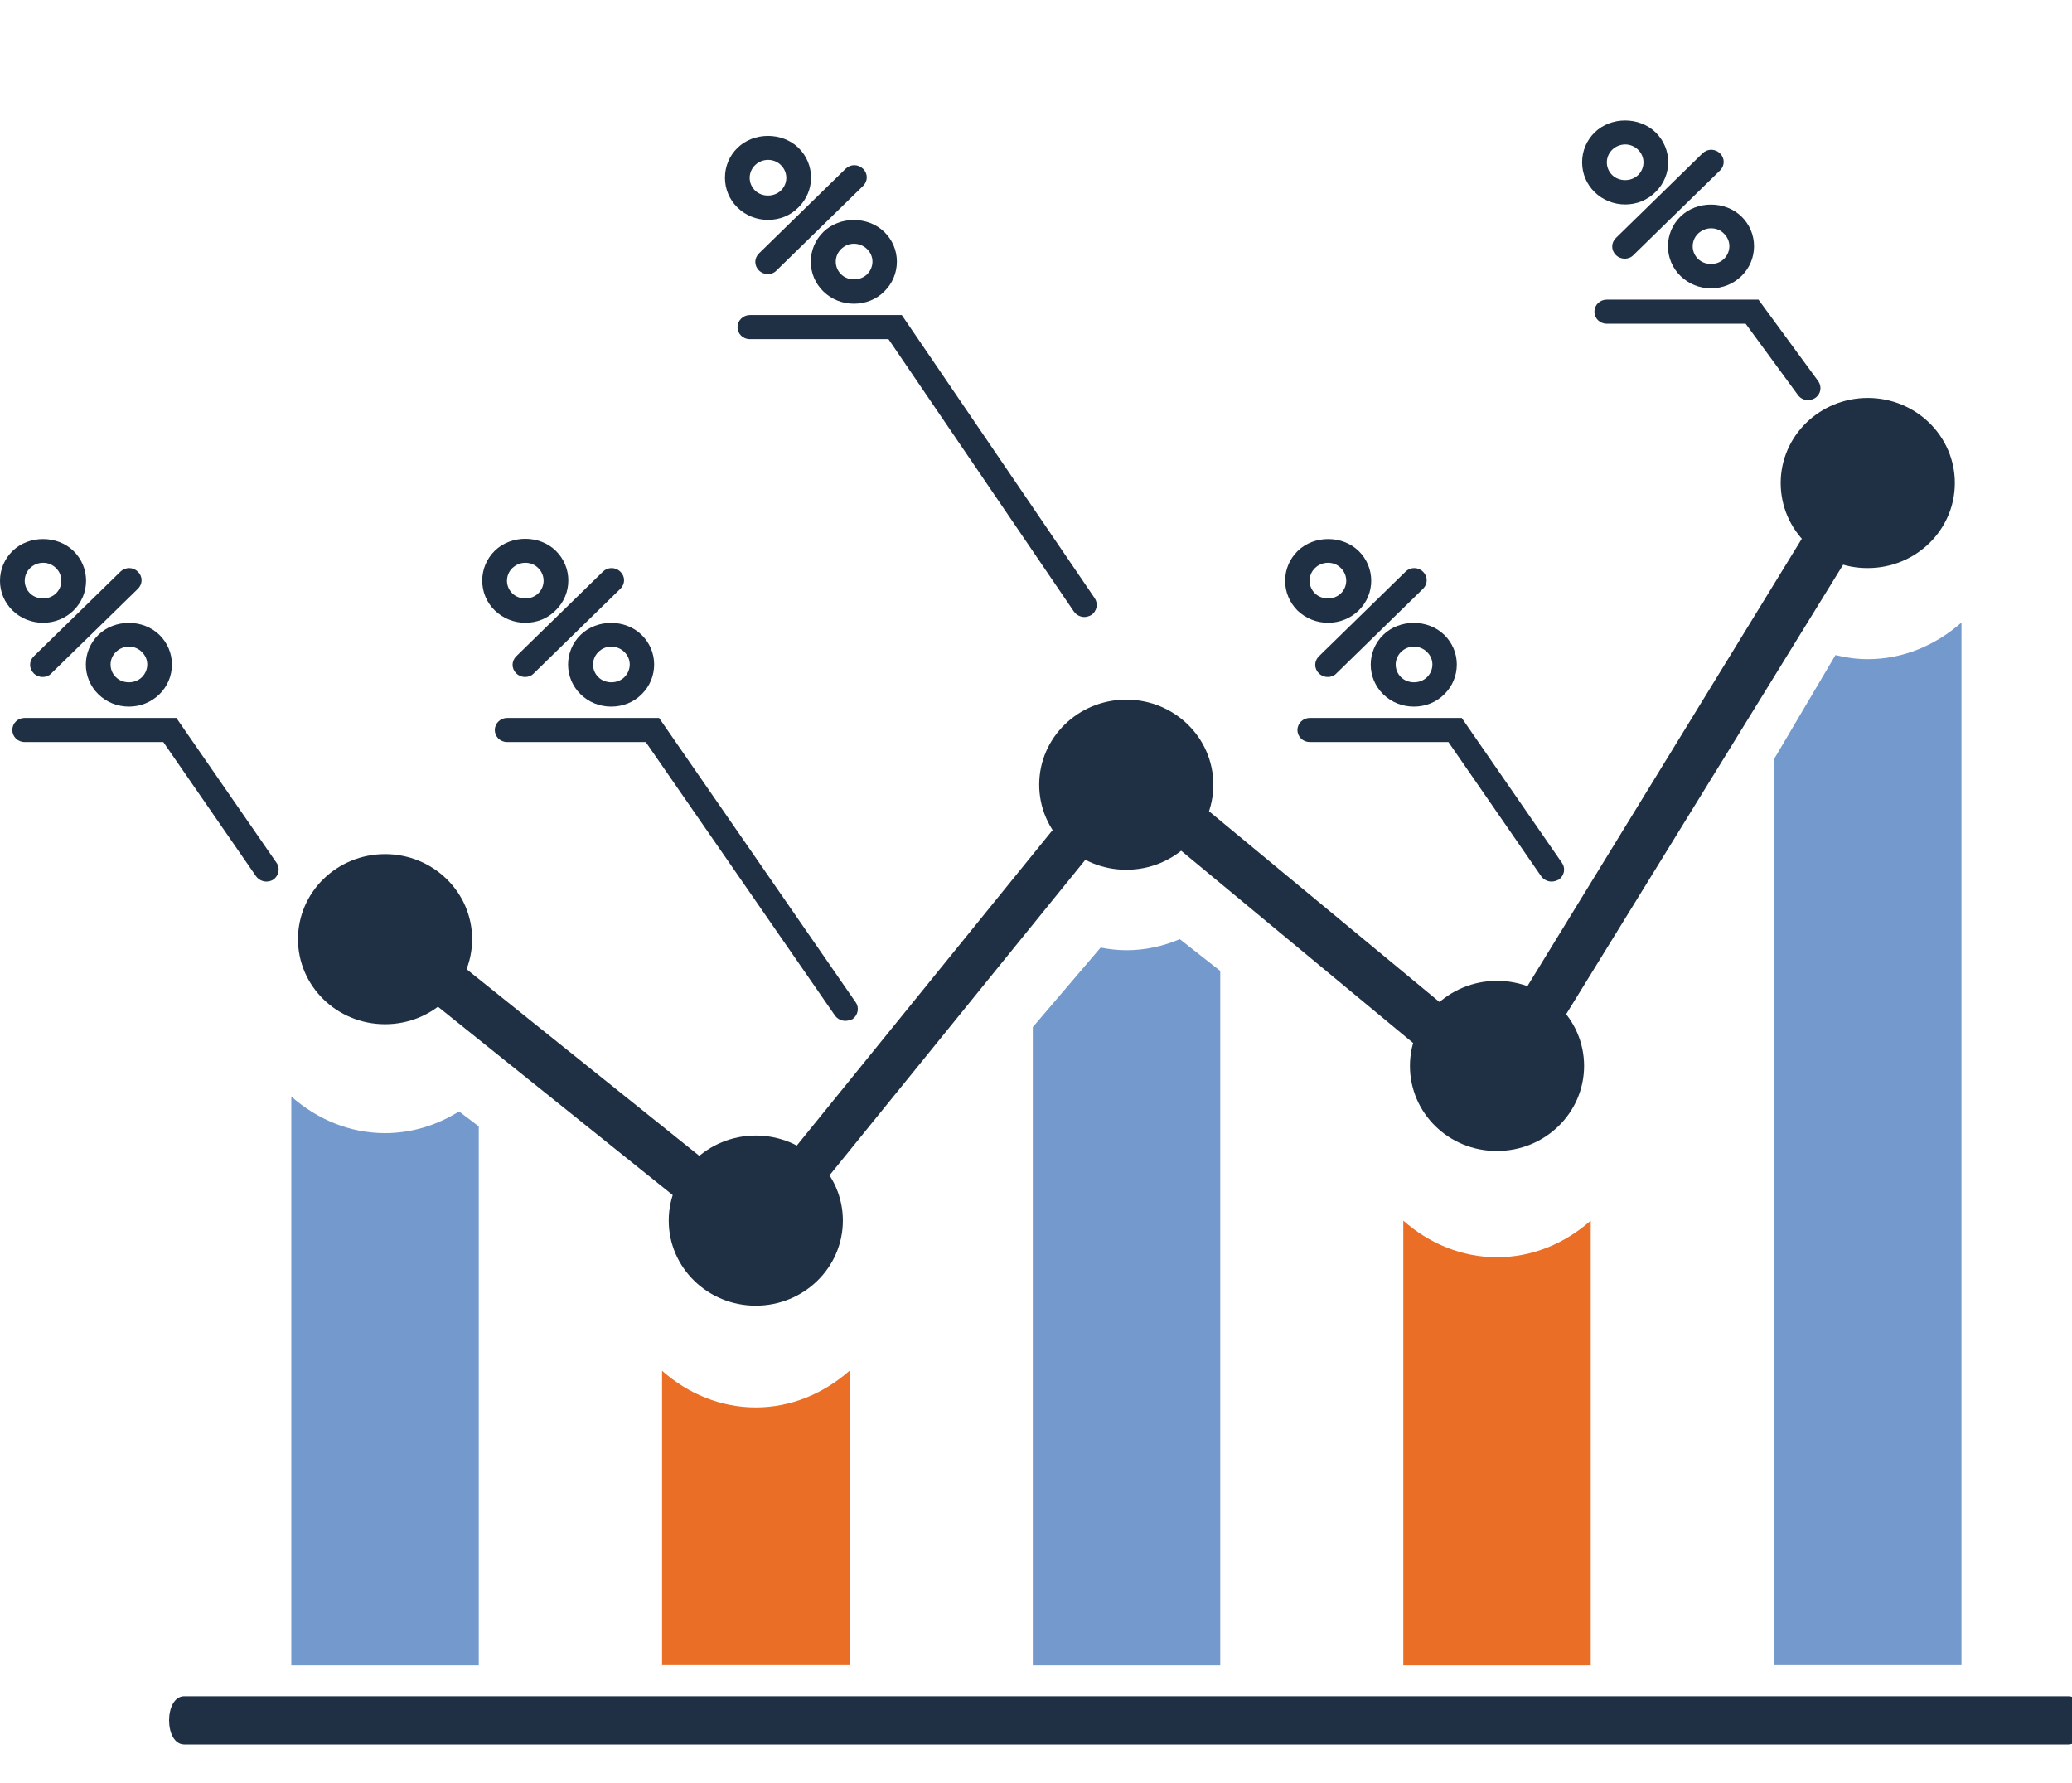 <?xml version="1.0" encoding="UTF-8"?> <svg xmlns="http://www.w3.org/2000/svg" width="86" height="74" viewBox="0 0 86 74" fill="none"> <g clip-path="url(#clip0_9_414)"> <path d="M85.846 70.395C59.78 70.395 33.714 70.395 7.648 70.395C6.808 70.395 6.808 72.395 7.648 72.395C33.714 72.395 59.78 72.395 85.846 72.395C86.686 72.395 86.686 70.395 85.846 70.395Z" fill="#1F3044"></path> <path d="M19.053 46.125C18.121 46.705 17.077 47.025 15.982 47.025C14.518 47.025 13.166 46.455 12.091 45.505V69.115H19.872V46.745L19.053 46.125Z" fill="#7499CC"></path> <path d="M31.369 58.405C29.905 58.405 28.554 57.835 27.479 56.885V69.105H35.26V56.885C34.175 57.835 32.834 58.405 31.369 58.405Z" fill="#EB6E27"></path> <path d="M62.135 52.175C60.671 52.175 59.319 51.605 58.245 50.655V69.115H66.025V50.655C64.951 51.605 63.599 52.175 62.135 52.175Z" fill="#EB6E27"></path> <path d="M77.523 27.355C77.072 27.355 76.622 27.295 76.182 27.185L73.632 31.505V69.105H81.413V25.835C80.328 26.785 78.987 27.355 77.523 27.355Z" fill="#7499CC"></path> <path d="M48.969 38.975C48.262 39.275 47.515 39.435 46.757 39.435C46.399 39.435 46.041 39.395 45.682 39.325L42.867 42.625V69.115H50.648V40.295L48.969 38.975Z" fill="#7499CC"></path> <path d="M61.9 43.365L46.675 30.765L31.267 49.765L16.739 38.115V40.625L31.462 52.435L46.829 33.485L62.37 46.365L77.523 21.775V17.895L61.9 43.365Z" fill="#1F3044"></path> <path d="M12.368 38.975C12.368 37.025 13.985 35.445 15.982 35.445C17.978 35.445 19.596 37.025 19.596 38.975C19.596 40.925 17.978 42.505 15.982 42.505C13.985 42.505 12.368 40.925 12.368 38.975Z" fill="#1F3044"></path> <path d="M27.756 50.655C27.756 48.705 29.373 47.125 31.369 47.125C33.366 47.125 34.984 48.705 34.984 50.655C34.984 52.605 33.366 54.185 31.369 54.185C29.373 54.185 27.756 52.605 27.756 50.655Z" fill="#1F3044"></path> <path d="M43.133 32.565C43.133 30.615 44.751 29.035 46.747 29.035C48.743 29.035 50.361 30.615 50.361 32.565C50.361 34.515 48.743 36.095 46.747 36.095C44.751 36.095 43.133 34.515 43.133 32.565Z" fill="#1F3044"></path> <path d="M58.521 44.235C58.521 42.285 60.139 40.705 62.135 40.705C64.132 40.705 65.749 42.285 65.749 44.235C65.749 46.185 64.132 47.765 62.135 47.765C60.139 47.775 58.521 46.195 58.521 44.235Z" fill="#1F3044"></path> <path d="M73.909 20.045C73.909 18.095 75.526 16.515 77.523 16.515C79.519 16.515 81.137 18.095 81.137 20.045C81.137 21.995 79.519 23.575 77.523 23.575C75.526 23.585 73.909 22.005 73.909 20.045Z" fill="#1F3044"></path> <path d="M45.007 25.605C44.843 25.605 44.679 25.525 44.577 25.385L36.877 14.075H31.124C30.837 14.075 30.612 13.855 30.612 13.575C30.612 13.295 30.847 13.075 31.124 13.075H37.43L45.437 24.825C45.59 25.055 45.529 25.365 45.293 25.525C45.201 25.575 45.099 25.605 45.007 25.605Z" fill="#1F3044"></path> <path d="M31.881 9.125C31.4 9.125 30.95 8.945 30.612 8.615C30.274 8.285 30.09 7.845 30.09 7.375C30.09 6.905 30.274 6.465 30.612 6.135C31.288 5.475 32.465 5.475 33.141 6.135C33.837 6.815 33.837 7.925 33.141 8.605C32.813 8.945 32.363 9.125 31.881 9.125ZM31.881 6.635C31.677 6.635 31.482 6.715 31.339 6.855C31.042 7.145 31.042 7.615 31.339 7.905C31.625 8.185 32.127 8.185 32.414 7.905C32.711 7.615 32.711 7.145 32.414 6.855C32.281 6.715 32.086 6.635 31.881 6.635Z" fill="#1F3044"></path> <path d="M31.871 11.375C31.738 11.375 31.605 11.325 31.503 11.225C31.298 11.025 31.298 10.715 31.503 10.515L35.096 7.005C35.301 6.805 35.618 6.805 35.823 7.005C36.028 7.205 36.028 7.515 35.823 7.715L32.23 11.225C32.137 11.325 32.004 11.375 31.871 11.375Z" fill="#1F3044"></path> <path d="M35.444 12.605C34.963 12.605 34.513 12.425 34.175 12.095C33.478 11.415 33.478 10.305 34.175 9.625C34.85 8.965 36.028 8.965 36.703 9.625C37.041 9.955 37.226 10.395 37.226 10.855C37.226 11.325 37.041 11.765 36.703 12.095C36.376 12.425 35.925 12.605 35.444 12.605ZM35.444 10.115C35.239 10.115 35.055 10.195 34.912 10.335C34.615 10.625 34.615 11.095 34.912 11.385C35.199 11.665 35.7 11.665 35.987 11.385C36.13 11.245 36.212 11.055 36.212 10.855C36.212 10.655 36.13 10.475 35.987 10.335C35.843 10.195 35.649 10.115 35.444 10.115Z" fill="#1F3044"></path> <path d="M75.045 16.605C74.881 16.605 74.728 16.535 74.625 16.395L72.455 13.435H66.691C66.404 13.435 66.179 13.215 66.179 12.935C66.179 12.655 66.404 12.435 66.691 12.435H72.987L75.465 15.815C75.629 16.045 75.578 16.355 75.342 16.515C75.25 16.575 75.147 16.605 75.045 16.605Z" fill="#1F3044"></path> <path d="M67.459 8.485C66.978 8.485 66.527 8.305 66.189 7.975C65.851 7.645 65.667 7.205 65.667 6.735C65.667 6.265 65.851 5.825 66.189 5.495C66.865 4.835 68.042 4.835 68.718 5.495C69.414 6.175 69.414 7.285 68.718 7.965C68.38 8.305 67.93 8.485 67.459 8.485ZM67.459 5.995C67.254 5.995 67.059 6.075 66.916 6.215C66.619 6.505 66.619 6.975 66.916 7.265C67.203 7.545 67.704 7.545 67.991 7.265C68.288 6.975 68.288 6.505 67.991 6.215C67.848 6.075 67.653 5.995 67.459 5.995Z" fill="#1F3044"></path> <path d="M67.438 10.735C67.305 10.735 67.172 10.685 67.07 10.585C66.865 10.385 66.865 10.075 67.07 9.875L70.663 6.365C70.868 6.165 71.185 6.165 71.39 6.365C71.595 6.565 71.595 6.875 71.39 7.075L67.797 10.585C67.704 10.685 67.571 10.735 67.438 10.735Z" fill="#1F3044"></path> <path d="M71.022 11.965C70.54 11.965 70.09 11.785 69.752 11.455C69.056 10.775 69.056 9.665 69.752 8.985C70.428 8.325 71.605 8.325 72.281 8.985C72.619 9.315 72.803 9.755 72.803 10.215C72.803 10.685 72.619 11.125 72.281 11.455C71.943 11.785 71.493 11.965 71.022 11.965ZM71.022 9.475C70.817 9.475 70.633 9.555 70.479 9.695C70.182 9.985 70.182 10.455 70.479 10.745C70.766 11.025 71.267 11.025 71.554 10.745C71.697 10.605 71.779 10.415 71.779 10.215C71.779 10.015 71.697 9.835 71.554 9.695C71.411 9.545 71.216 9.475 71.022 9.475Z" fill="#1F3044"></path> <path d="M35.086 42.365C34.922 42.365 34.758 42.285 34.656 42.145L26.803 30.795H21.049C20.763 30.795 20.538 30.575 20.538 30.295C20.538 30.015 20.773 29.795 21.049 29.795H27.356L35.516 41.595C35.68 41.825 35.608 42.135 35.383 42.295C35.281 42.335 35.178 42.365 35.086 42.365Z" fill="#1F3044"></path> <path d="M21.807 25.845C21.326 25.845 20.886 25.665 20.538 25.335C20.2 25.005 20.015 24.565 20.015 24.095C20.015 23.625 20.2 23.185 20.538 22.855C21.213 22.195 22.391 22.195 23.067 22.855C23.763 23.535 23.763 24.645 23.067 25.325C22.739 25.665 22.288 25.845 21.807 25.845ZM21.807 23.355C21.602 23.355 21.418 23.435 21.265 23.575C20.968 23.865 20.968 24.335 21.265 24.625C21.551 24.905 22.053 24.905 22.34 24.625C22.637 24.335 22.637 23.865 22.34 23.575C22.206 23.435 22.012 23.355 21.807 23.355Z" fill="#1F3044"></path> <path d="M21.797 28.095C21.664 28.095 21.531 28.045 21.428 27.945C21.224 27.745 21.224 27.435 21.428 27.235L25.022 23.725C25.227 23.525 25.544 23.525 25.749 23.725C25.954 23.925 25.954 24.235 25.749 24.435L22.155 27.945C22.063 28.045 21.93 28.095 21.797 28.095Z" fill="#1F3044"></path> <path d="M25.37 29.325C24.889 29.325 24.438 29.145 24.101 28.815C23.404 28.135 23.404 27.025 24.101 26.345C24.776 25.685 25.954 25.685 26.629 26.345C26.967 26.675 27.151 27.115 27.151 27.575C27.151 28.045 26.967 28.485 26.629 28.815C26.302 29.145 25.851 29.325 25.37 29.325ZM25.37 26.835C25.165 26.835 24.981 26.915 24.838 27.055C24.541 27.345 24.541 27.815 24.838 28.105C25.124 28.385 25.626 28.385 25.913 28.105C26.056 27.965 26.138 27.775 26.138 27.575C26.138 27.375 26.056 27.195 25.913 27.055C25.769 26.915 25.575 26.835 25.37 26.835Z" fill="#1F3044"></path> <path d="M64.398 36.585C64.234 36.585 64.07 36.505 63.968 36.365L60.118 30.795H54.364C54.078 30.795 53.852 30.575 53.852 30.295C53.852 30.015 54.088 29.795 54.364 29.795H60.671L64.828 35.805C64.992 36.035 64.93 36.345 64.695 36.505C64.592 36.555 64.5 36.585 64.398 36.585Z" fill="#1F3044"></path> <path d="M55.122 25.845C54.641 25.845 54.2 25.665 53.852 25.335C53.525 25.005 53.34 24.565 53.34 24.105C53.34 23.635 53.525 23.195 53.863 22.865C54.538 22.205 55.716 22.205 56.391 22.865C57.088 23.545 57.088 24.655 56.391 25.335C56.054 25.665 55.603 25.845 55.122 25.845ZM55.122 23.355C54.917 23.355 54.723 23.435 54.579 23.575C54.282 23.865 54.282 24.335 54.579 24.625C54.866 24.905 55.368 24.905 55.654 24.625C55.951 24.335 55.951 23.865 55.654 23.575C55.521 23.435 55.327 23.355 55.122 23.355Z" fill="#1F3044"></path> <path d="M55.112 28.095C54.978 28.095 54.845 28.045 54.743 27.945C54.538 27.745 54.538 27.435 54.743 27.235L58.337 23.725C58.541 23.525 58.859 23.525 59.063 23.725C59.268 23.925 59.268 24.235 59.063 24.435L55.47 27.945C55.378 28.045 55.245 28.095 55.112 28.095Z" fill="#1F3044"></path> <path d="M58.685 29.325C58.203 29.325 57.753 29.145 57.415 28.815C56.719 28.135 56.719 27.025 57.415 26.345C58.091 25.685 59.268 25.685 59.944 26.345C60.282 26.675 60.466 27.115 60.466 27.575C60.466 28.045 60.282 28.485 59.944 28.815C59.616 29.145 59.166 29.325 58.685 29.325ZM58.685 26.835C58.48 26.835 58.296 26.915 58.152 27.055C57.855 27.345 57.855 27.815 58.152 28.105C58.439 28.385 58.941 28.385 59.227 28.105C59.371 27.965 59.453 27.775 59.453 27.575C59.453 27.375 59.371 27.195 59.227 27.055C59.084 26.915 58.889 26.835 58.685 26.835Z" fill="#1F3044"></path> <path d="M11.057 36.585C10.893 36.585 10.73 36.505 10.627 36.365L6.778 30.795H1.024C0.737 30.795 0.512 30.575 0.512 30.295C0.512 30.015 0.737 29.795 1.024 29.795H7.32L11.477 35.805C11.641 36.035 11.569 36.345 11.344 36.505C11.262 36.555 11.16 36.585 11.057 36.585Z" fill="#1F3044"></path> <path d="M1.792 25.845C1.31 25.845 0.86 25.665 0.522 25.335C0.184 25.005 0 24.565 0 24.105C0 23.635 0.184 23.195 0.522 22.865C1.198 22.205 2.375 22.205 3.051 22.865C3.747 23.545 3.747 24.655 3.051 25.335C2.713 25.665 2.263 25.845 1.792 25.845ZM1.792 23.355C1.587 23.355 1.392 23.435 1.249 23.575C0.952 23.865 0.952 24.335 1.249 24.625C1.536 24.905 2.037 24.905 2.324 24.625C2.621 24.335 2.621 23.865 2.324 23.575C2.181 23.435 1.996 23.355 1.792 23.355Z" fill="#1F3044"></path> <path d="M1.771 28.095C1.638 28.095 1.505 28.045 1.403 27.945C1.198 27.745 1.198 27.435 1.403 27.235L4.996 23.725C5.201 23.525 5.518 23.525 5.723 23.725C5.928 23.925 5.928 24.235 5.723 24.435L2.13 27.945C2.037 28.045 1.904 28.095 1.771 28.095Z" fill="#1F3044"></path> <path d="M5.355 29.325C4.873 29.325 4.423 29.145 4.085 28.815C3.389 28.135 3.389 27.025 4.085 26.345C4.761 25.685 5.938 25.685 6.614 26.345C6.952 26.675 7.136 27.115 7.136 27.575C7.136 28.045 6.952 28.485 6.614 28.815C6.276 29.145 5.825 29.325 5.355 29.325ZM5.355 26.835C5.15 26.835 4.955 26.915 4.812 27.055C4.515 27.345 4.515 27.815 4.812 28.105C5.099 28.385 5.6 28.385 5.887 28.105C6.03 27.965 6.112 27.775 6.112 27.575C6.112 27.375 6.03 27.195 5.887 27.055C5.744 26.915 5.559 26.835 5.355 26.835Z" fill="#1F3044"></path> </g> <defs> <clipPath id="clip0_9_414"> <rect width="86" height="74" fill="white"></rect> </clipPath> </defs> </svg> 